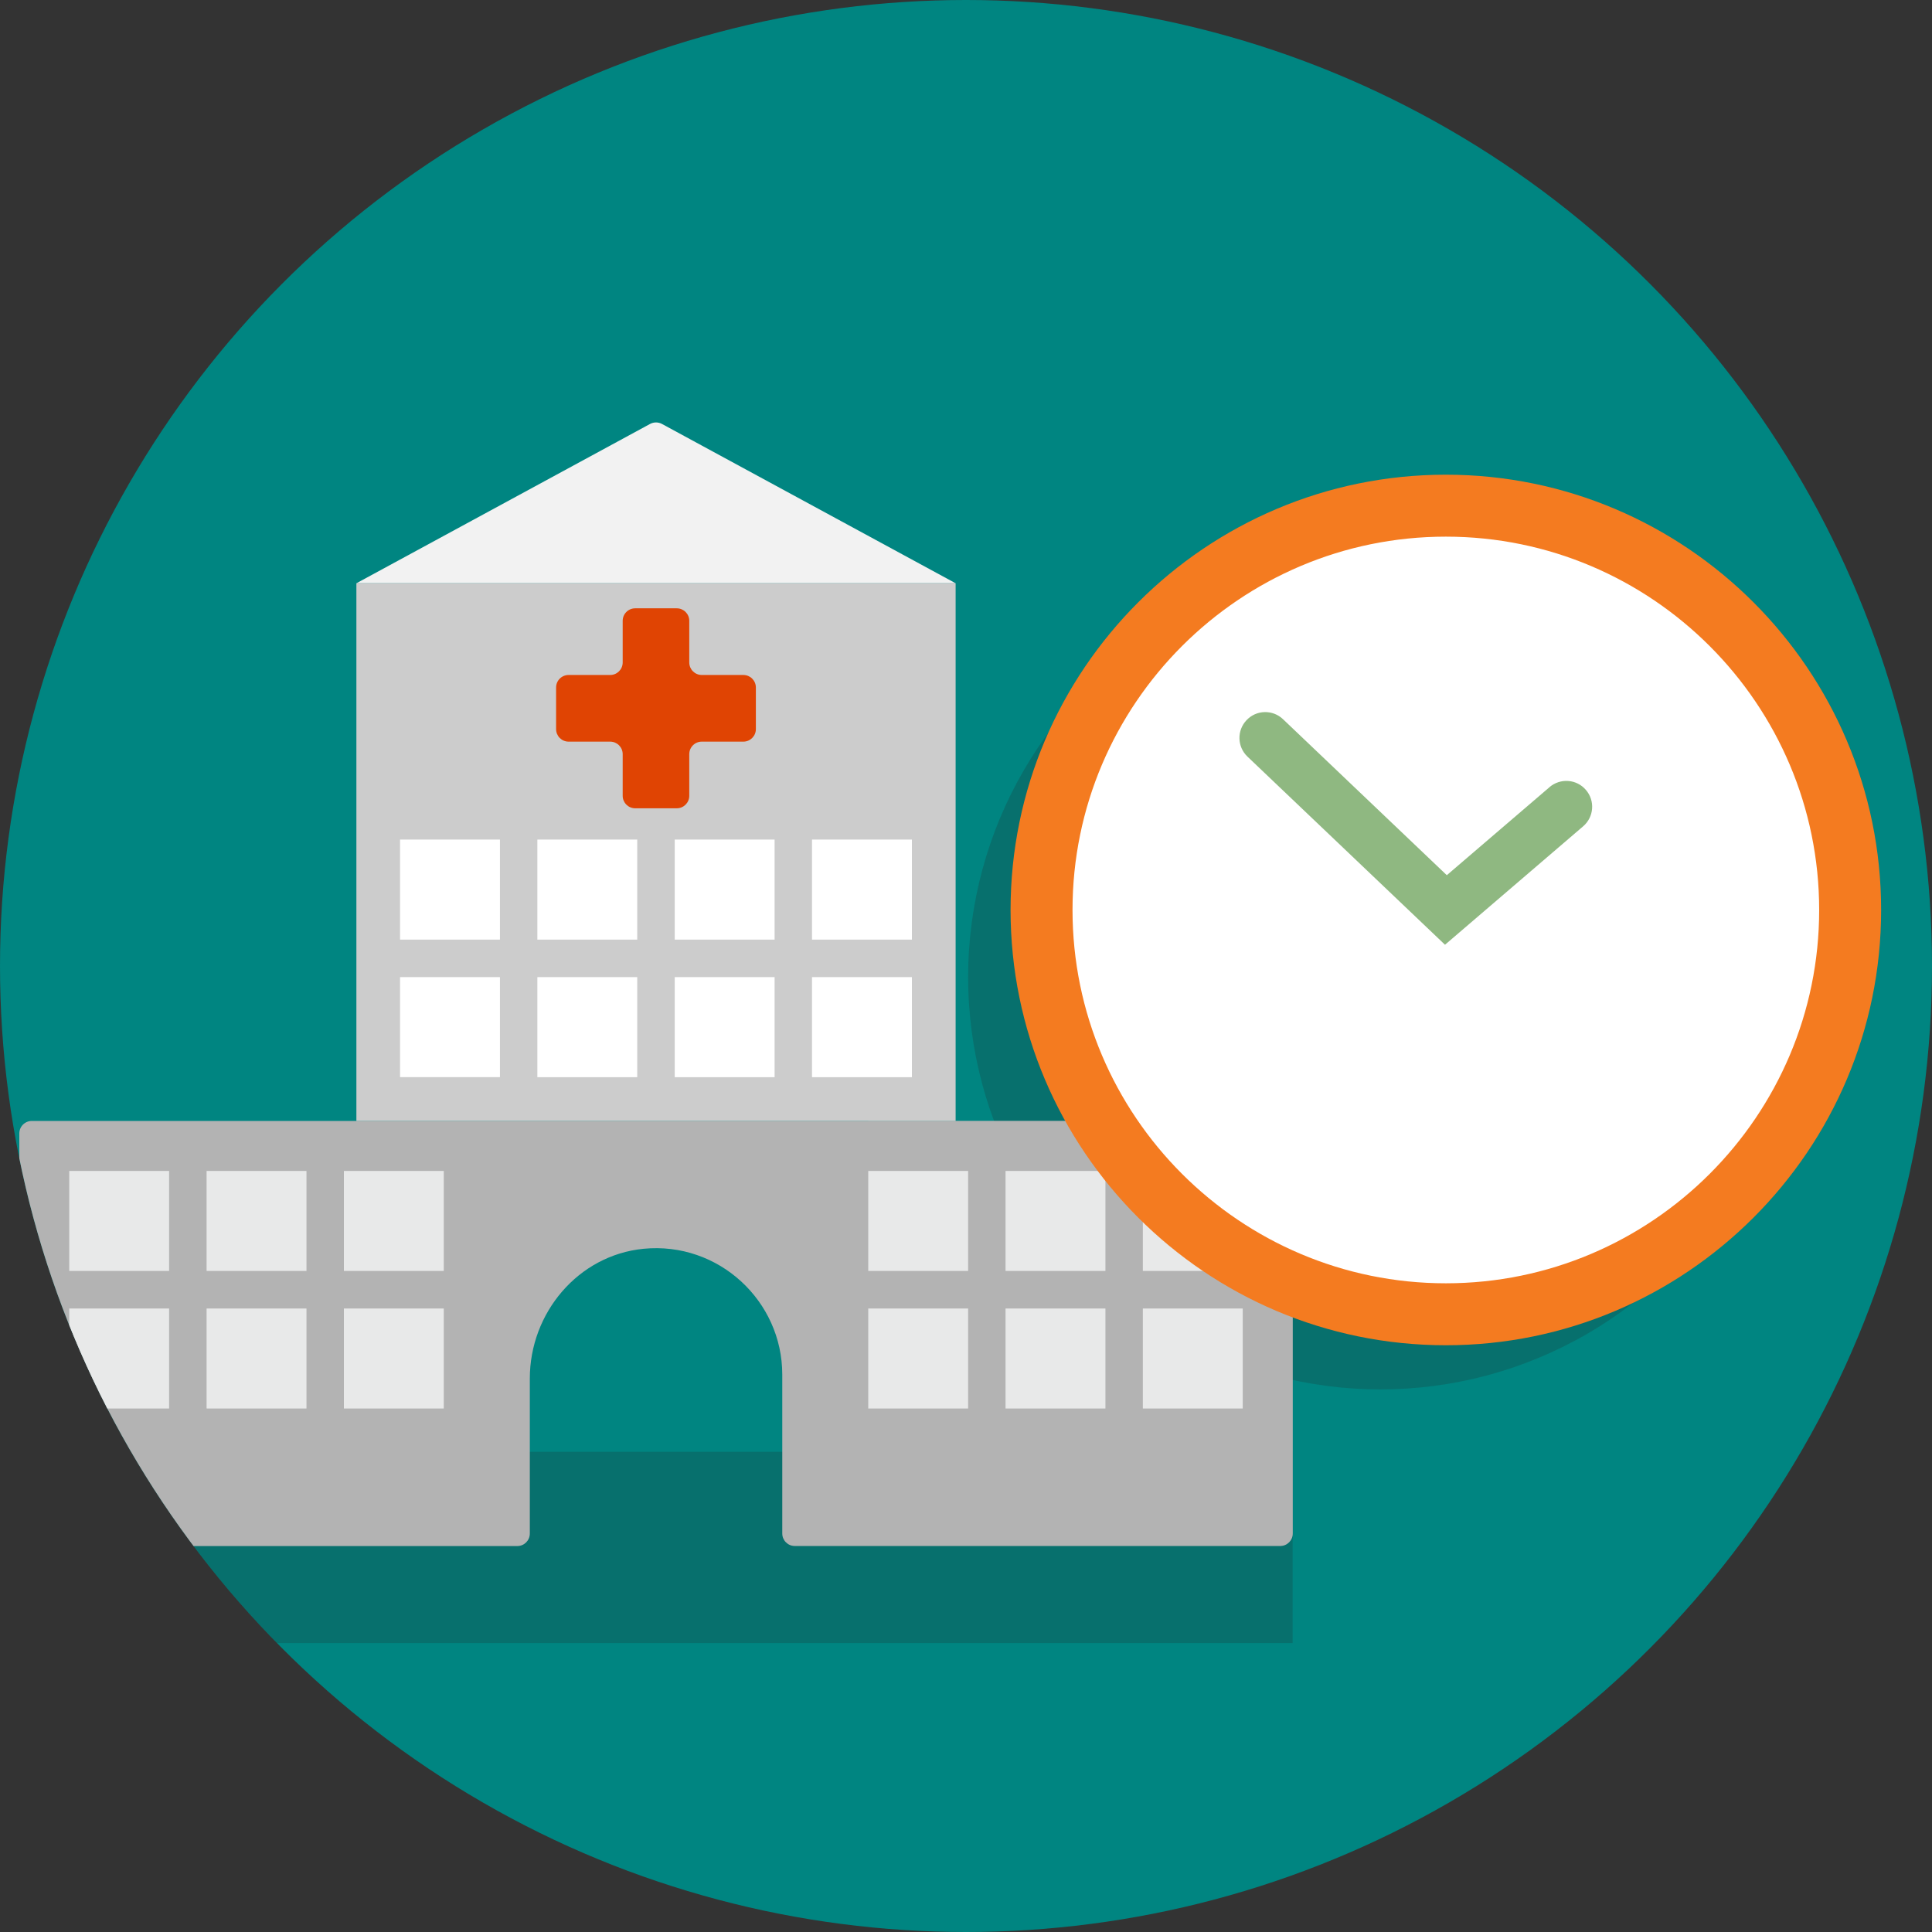 <?xml version="1.0" encoding="UTF-8"?>
<svg preserveAspectRatio="xMidYMid slice" width="200px" height="200px" xmlns="http://www.w3.org/2000/svg" xmlns:xlink="http://www.w3.org/1999/xlink" id="Icon_Image" data-name="Icon Image" viewBox="0 0 300 300">
  <rect x="0" y="0" width="300" height="300" fill="#333333" stroke="none"/>
  <defs>
    <style>
      .cls-1 {
        fill: #e04403;
      }

      .cls-2 {
        fill: #fff;
      }

      .cls-3 {
        fill: none;
      }

      .cls-4 {
        fill: #f2f2f2;
      }

      .cls-5 {
        fill: #f47b20;
      }

      .cls-6 {
        fill: #e8e9e9;
      }

      .cls-7 {
        fill: #ccc;
      }

      .cls-8 {
        fill: #b3b3b3;
      }

      .cls-9 {
        fill: #8fb881;
      }

      .cls-10 {
        fill: #008581;
      }

      .cls-11 {
        clip-path: url(#clippath);
      }

      .cls-12 {
        fill: rgba(35, 31, 32, .2);
      }
    </style>
    <clipPath id="clippath">
      <circle class="cls-3" cx="150" cy="150" r="150"></circle>
    </clipPath>
  </defs>
  <g class="cls-11">
    <circle class="cls-10" cx="150" cy="150" r="150"></circle>
    <rect class="cls-12" x="-9.74" y="225.43" width="210.46" height="29.7"></rect>
    <circle class="cls-12" cx="214.35" cy="151.73" r="64.02"></circle>
    <g id="hospital">
      <g>
        <path class="cls-4" d="M55.34,90.57l45.6-24.74c.58-.31,1.27-.31,1.85,0l45.6,24.74H55.34Z"></path>
        <path class="cls-8" d="M134.82,174.06H4.94c-1.07,0-1.94.87-1.94,1.94v62.13c0,1.07.87,1.94,1.94,1.94h75.39c1.07,0,1.94-.87,1.94-1.94v-24.07c0-10.2,7.51-19.15,17.65-20.15,11.65-1.14,21.55,8.09,21.55,19.53v24.68c0,1.07.87,1.94,1.94,1.94h75.39c1.07,0,1.94-.87,1.94-1.94v-62.13c0-1.07-.87-1.94-1.94-1.94h-63.97Z"></path>
        <polygon class="cls-7" points="68.91 174.06 134.82 174.06 148.39 174.06 148.39 136.53 148.39 90.57 55.34 90.57 55.34 136.53 55.34 174.06 68.91 174.06"></polygon>
        <path class="cls-2" d="M77.63,167.26h-15.51v-15.53h15.51v15.53ZM98.95,151.73h-15.51v15.53h15.51v-15.53ZM120.28,151.73h-15.51v15.53h15.51v-15.53ZM77.63,130.37h-15.51v15.53h15.51v-15.53ZM98.95,130.37h-15.51v15.53h15.51v-15.53ZM120.28,130.37h-15.51v15.53h15.51v-15.53ZM141.6,151.73h-15.51v15.53h15.51v-15.53ZM141.6,130.37h-15.51v15.53h15.51v-15.53Z"></path>
        <rect class="cls-6" x="10.75" y="181.82" width="15.51" height="15.53"></rect>
        <rect class="cls-6" x="32.08" y="181.82" width="15.51" height="15.53"></rect>
        <rect class="cls-6" x="53.4" y="181.82" width="15.51" height="15.53"></rect>
        <rect class="cls-6" x="10.75" y="203.18" width="15.51" height="15.53"></rect>
        <rect class="cls-6" x="32.08" y="203.18" width="15.51" height="15.53"></rect>
        <rect class="cls-6" x="53.4" y="203.18" width="15.51" height="15.53"></rect>
        <rect class="cls-6" x="134.82" y="181.82" width="15.51" height="15.53"></rect>
        <rect class="cls-6" x="156.14" y="181.82" width="15.51" height="15.53"></rect>
        <rect class="cls-6" x="177.46" y="181.82" width="15.51" height="15.53"></rect>
        <rect class="cls-6" x="134.82" y="203.18" width="15.51" height="15.53"></rect>
        <rect class="cls-6" x="156.14" y="203.18" width="15.51" height="15.53"></rect>
        <rect class="cls-6" x="177.46" y="203.18" width="15.51" height="15.53"></rect>
        <path class="cls-1" d="M115.43,104.81h-6.46c-1.07,0-1.94-.87-1.94-1.94v-6.47c0-1.07-.87-1.94-1.94-1.94h-6.46c-1.07,0-1.94.87-1.94,1.94v6.47c0,1.07-.87,1.94-1.94,1.94h-6.46c-1.07,0-1.94.87-1.94,1.94v6.47c0,1.07.87,1.94,1.94,1.94h6.46c1.07,0,1.94.87,1.94,1.94v6.47c0,1.07.87,1.94,1.94,1.94h6.46c1.07,0,1.94-.87,1.94-1.94v-6.47c0-1.07.87-1.94,1.94-1.94h6.46c1.07,0,1.94-.87,1.94-1.94v-6.47c0-1.07-.87-1.94-1.94-1.94Z"></path>
      </g>
    </g>
    <g>
      <g>
        <circle class="cls-2" cx="224.51" cy="141.3" r="62.78" transform="translate(-21.13 41.16) rotate(-10.01)"></circle>
        <path class="cls-5" d="M224.51,73.71c-37.27,0-67.59,30.32-67.59,67.59s30.32,67.59,67.59,67.59,67.59-30.32,67.59-67.59-30.32-67.59-67.59-67.59ZM224.51,199.27c-31.96,0-57.97-26-57.97-57.97s26-57.97,57.97-57.97,57.97,26,57.97,57.97-26,57.97-57.97,57.97Z"></path>
      </g>
      <g>
        <polygon class="cls-2" points="224.51 141.3 243.21 125.27 196.46 114.58 224.51 141.3"></polygon>
        <path class="cls-9" d="M240.61,122.23l-15.95,13.67-25.43-24.22c-1.59-1.52-4.13-1.48-5.66.14-1.53,1.6-1.47,4.14.14,5.67l30.67,29.21,21.45-18.39c1.68-1.44,1.88-3.97.43-5.65-1.44-1.69-3.96-1.87-5.65-.44Z"></path>
      </g>
    </g>
  </g>
</svg>
